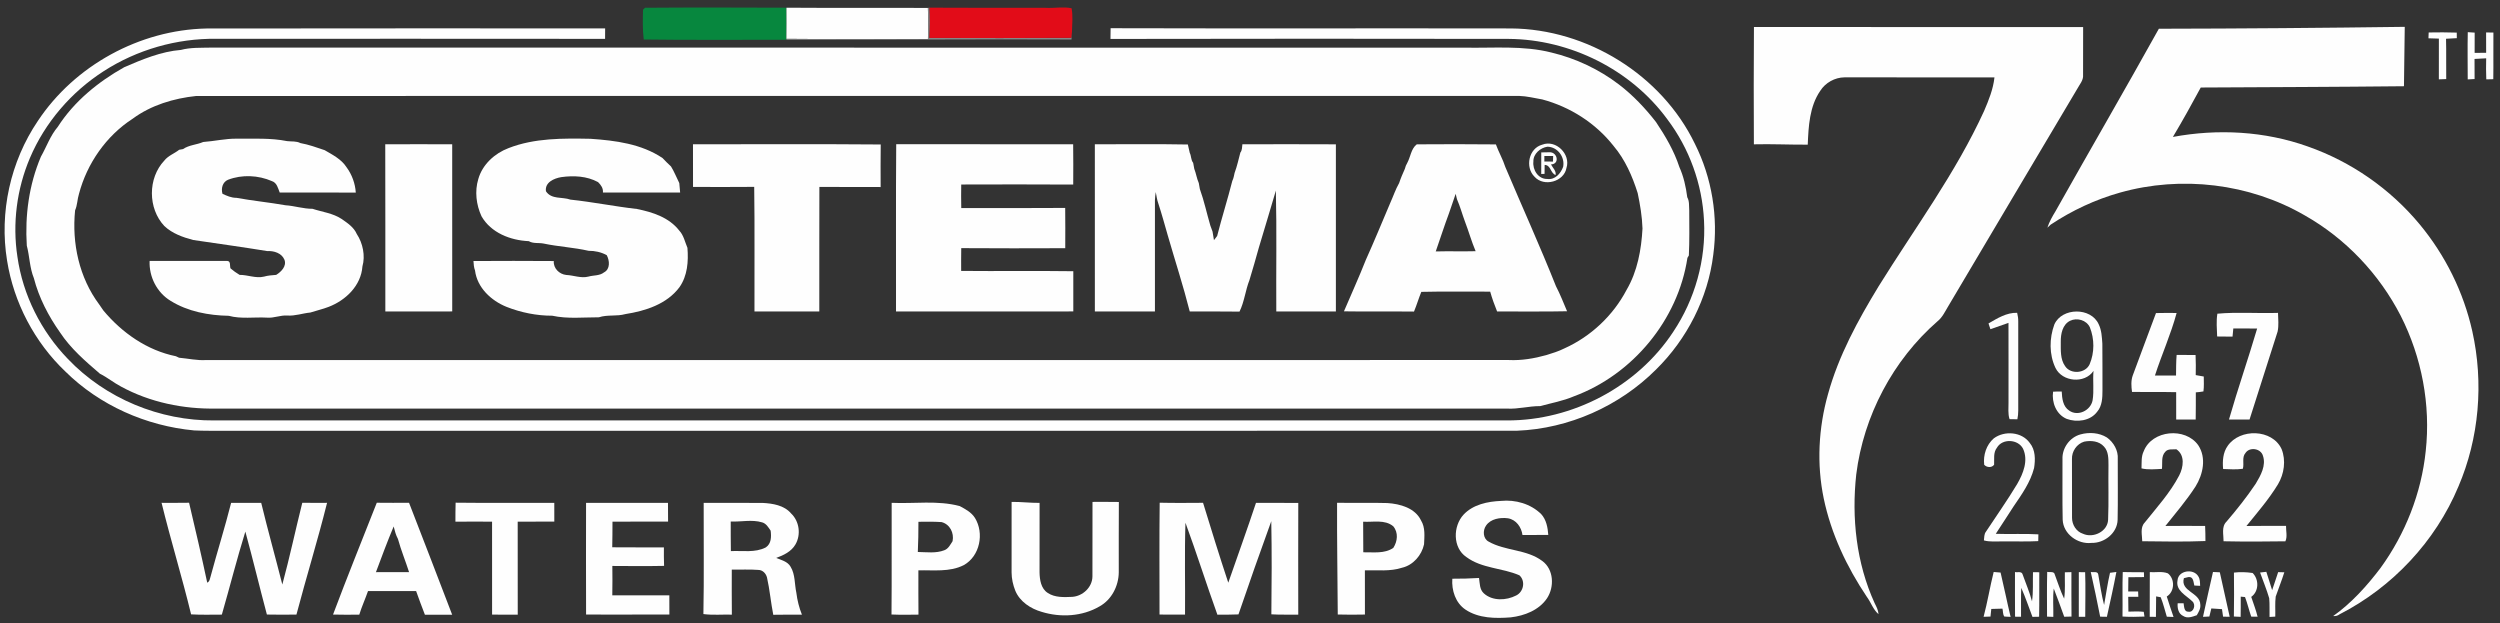 <?xml version="1.0" encoding="UTF-8" ?>
<!DOCTYPE svg PUBLIC "-//W3C//DTD SVG 1.1//EN" "http://www.w3.org/Graphics/SVG/1.1/DTD/svg11.dtd">
<svg width="1236pt" height="308pt" viewBox="0 0 1236 308" version="1.1" xmlns="http://www.w3.org/2000/svg">
<rect x="0" y="0" width="1236" height="308" fill="#333333" stroke="none"/>
<g id="#000000ff">
</g>
<g id="#07873eff">
<path fill="#07873e" opacity="1.00" d=" M 317.92 4.78 C 318.17 4.54 318.67 4.08 318.92 3.84 C 342.21 3.66 365.52 3.72 388.82 3.81 C 388.86 8.94 388.86 14.07 388.80 19.20 L 388.80 19.68 C 365.29 19.60 341.78 19.87 318.27 19.53 C 317.65 14.64 317.79 9.69 317.92 4.78 Z" />
</g>
<g id="#fefefeff">
<path fill="#fefefe" opacity="1.00" d=" M 388.82 3.81 C 412.13 3.99 435.44 3.80 458.75 3.91 C 458.94 9.04 458.91 14.17 458.78 19.30 C 435.46 19.25 412.13 19.44 388.80 19.20 C 388.86 14.07 388.86 8.94 388.82 3.81 Z" />
<path fill="#fefefe" opacity="1.00" d=" M 867.15 13.34 C 921.40 13.41 975.65 13.36 1029.90 13.37 C 1029.89 21.25 1029.92 29.13 1029.87 37.01 C 1030.12 39.69 1028.13 41.77 1026.96 43.98 C 1005.71 79.66 984.58 115.41 963.38 151.11 C 961.72 153.83 960.39 156.87 957.84 158.90 C 935.86 178.11 921.37 205.57 917.73 234.53 C 915.37 256.02 917.76 278.34 926.80 298.15 C 927.66 299.89 928.63 301.65 928.74 303.65 C 926.02 301.33 925.02 297.82 922.93 295.03 C 913.05 280.29 905.30 263.91 901.66 246.48 C 898.12 229.46 899.04 211.60 903.76 194.89 C 909.00 175.83 918.57 158.34 928.79 141.55 C 946.58 112.91 966.87 85.64 980.94 54.86 C 983.22 49.55 985.44 44.07 986.06 38.28 C 961.35 38.21 936.64 38.30 911.93 38.24 C 907.14 38.29 902.47 40.88 899.91 44.94 C 894.61 52.68 894.13 62.44 893.75 71.52 C 884.87 71.58 875.99 71.13 867.12 71.35 C 867.04 52.02 866.99 32.67 867.15 13.34 Z" />
<path fill="#fefefe" opacity="1.00" d=" M 1067.34 14.21 C 1107.87 14.14 1148.39 13.81 1188.91 13.27 C 1188.86 23.06 1188.56 32.84 1188.52 42.63 C 1155.03 42.99 1121.54 43.08 1088.05 43.27 C 1083.61 51.50 1079.07 59.68 1074.28 67.70 C 1096.42 63.59 1119.65 64.81 1140.94 72.41 C 1162.40 79.92 1181.71 93.36 1196.23 110.84 C 1208.91 126.11 1217.99 144.39 1222.31 163.78 C 1228.00 189.28 1225.73 216.55 1215.42 240.59 C 1204.09 267.69 1182.78 290.35 1156.69 303.71 C 1155.76 304.41 1154.70 304.70 1153.52 304.58 C 1162.62 298.12 1170.19 289.69 1176.92 280.83 C 1189.20 263.92 1197.12 243.81 1199.28 223.00 C 1201.79 200.15 1197.32 176.65 1186.93 156.16 C 1176.32 135.49 1159.69 117.92 1139.44 106.47 C 1112.16 90.67 1078.47 86.68 1048.17 95.21 C 1035.98 98.63 1024.38 104.06 1013.85 111.06 C 1013.44 111.44 1012.63 112.19 1012.22 112.57 C 1013.16 109.69 1014.65 107.05 1016.22 104.48 C 1033.17 74.34 1050.53 44.43 1067.34 14.21 Z" />
<path fill="#fefefe" opacity="1.00" d=" M 18.67 59.86 C 36.90 32.35 69.05 14.79 102.02 14.09 C 167.74 13.95 233.46 14.07 299.18 14.03 C 299.14 15.75 299.14 17.48 299.15 19.21 C 235.10 19.13 171.05 19.18 106.99 19.18 C 87.37 18.93 67.74 24.56 51.25 35.20 C 35.22 45.50 22.24 60.56 14.79 78.13 C 8.30 93.42 6.09 110.51 8.61 126.92 C 11.29 145.86 20.31 163.75 33.58 177.48 C 52.18 197.00 79.05 208.13 105.98 207.86 C 319.00 207.86 532.01 207.88 745.02 207.86 C 777.40 207.97 809.44 191.18 827.25 164.04 C 837.99 147.99 843.48 128.42 842.47 109.13 C 841.62 91.06 835.19 73.32 824.27 58.90 C 806.29 34.37 776.24 19.46 745.90 19.23 C 680.28 19.14 614.65 19.10 549.02 19.25 C 549.04 17.49 549.06 15.72 549.09 13.95 C 615.06 14.14 681.03 13.94 746.99 14.06 C 784.70 14.32 821.50 37.04 837.95 71.09 C 846.39 87.90 849.56 107.32 847.04 125.95 C 844.42 147.36 834.07 167.63 818.72 182.72 C 800.63 200.81 775.63 211.94 750.05 212.95 C 537.04 213.07 324.02 212.96 111.01 213.00 C 105.99 212.94 100.97 213.06 95.96 212.80 C 72.32 210.60 49.28 200.43 32.34 183.70 C 17.10 169.21 6.81 149.62 3.50 128.86 C -0.42 105.02 5.15 79.87 18.67 59.86 Z" />
<path fill="#fefefe" opacity="1.00" d=" M 1200.74 16.05 C 1205.36 15.98 1209.99 15.94 1214.62 16.12 C 1214.63 16.81 1214.64 18.18 1214.65 18.87 C 1212.86 18.96 1211.08 19.04 1209.32 19.16 C 1209.49 25.81 1209.32 32.45 1209.41 39.09 C 1208.50 39.13 1206.68 39.20 1205.77 39.23 C 1205.80 32.52 1205.73 25.80 1205.78 19.09 C 1204.05 19.02 1202.32 18.97 1200.63 18.93 C 1200.66 18.21 1200.72 16.77 1200.74 16.05 Z" />
<path fill="#fefefe" opacity="1.00" d=" M 1220.07 15.90 C 1221.19 15.98 1222.33 16.05 1223.48 16.13 C 1223.43 19.47 1223.45 22.80 1223.46 26.14 C 1225.33 26.12 1227.24 26.11 1229.15 26.10 C 1229.14 22.74 1229.13 19.39 1229.13 16.04 C 1230.31 16.05 1231.52 16.07 1232.74 16.10 C 1232.65 23.78 1232.81 31.47 1232.68 39.16 C 1231.51 39.18 1230.36 39.20 1229.22 39.24 C 1229.08 35.77 1229.08 32.30 1229.17 28.83 C 1227.23 28.91 1225.31 29.01 1223.41 29.14 C 1223.45 32.45 1223.44 35.76 1223.44 39.07 C 1222.59 39.12 1220.89 39.21 1220.04 39.26 C 1220.04 31.47 1219.90 23.69 1220.07 15.90 Z" />
<path fill="#fefefe" opacity="1.00" d=" M 89.45 24.68 C 94.16 23.42 99.19 23.66 104.05 23.54 C 310.70 23.58 517.34 23.55 723.99 23.56 C 738.35 23.85 752.98 22.39 767.04 25.98 C 779.10 28.86 790.56 34.26 800.42 41.79 C 807.34 47.07 813.40 53.48 818.74 60.35 C 823.38 67.30 827.67 74.59 830.27 82.56 C 832.40 87.28 833.53 92.41 834.18 97.53 C 835.32 99.50 834.98 101.86 835.16 104.04 C 835.18 111.46 835.33 118.88 834.97 126.29 C 834.79 126.59 834.43 127.20 834.26 127.50 C 829.64 158.15 807.18 185.23 778.14 195.94 C 772.78 198.24 767.01 199.26 761.46 200.78 C 755.92 200.73 750.57 202.34 745.03 202.01 C 532.34 201.99 319.65 202.01 106.96 202.00 C 90.73 202.30 74.26 198.96 59.89 191.15 C 56.25 189.24 53.06 186.59 49.38 184.75 C 42.20 178.57 34.96 172.35 29.69 164.37 C 23.94 156.24 19.23 147.18 16.74 137.51 C 14.64 132.39 14.65 126.68 13.25 121.45 C 12.30 106.48 14.33 91.34 20.22 77.47 C 23.02 72.55 24.85 67.06 28.58 62.69 C 36.64 50.13 48.55 40.43 61.46 33.21 C 70.41 29.34 79.66 25.47 89.45 24.68 M 65.59 58.70 C 52.51 67.15 43.01 80.84 39.05 95.84 C 38.20 98.51 38.28 101.41 37.13 103.98 C 35.47 120.23 39.16 137.27 49.02 150.48 C 49.72 151.47 50.42 152.47 51.09 153.48 C 60.28 164.52 72.72 173.24 86.95 176.12 C 87.35 176.31 88.13 176.68 88.53 176.86 C 93.01 177.25 97.44 178.30 101.96 178.01 C 316.63 177.99 531.30 178.00 745.97 178.00 C 752.25 178.30 758.50 177.23 764.53 175.55 C 767.54 174.62 770.57 173.69 773.41 172.26 C 786.49 166.39 797.53 156.01 804.19 143.30 C 809.55 134.15 811.48 123.46 812.05 113.00 C 811.86 107.09 810.89 101.25 809.67 95.47 C 807.04 87.13 803.46 78.90 797.76 72.17 C 788.91 60.89 776.29 52.84 762.50 49.16 C 758.69 48.52 754.90 47.52 751.03 47.42 C 533.03 47.46 315.03 47.40 97.03 47.45 C 85.90 48.62 74.67 51.99 65.59 58.70 Z" />
<path fill="#fefefe" opacity="1.00" d=" M 100.46 70.20 C 106.03 69.81 111.49 68.48 117.09 68.56 C 125.37 68.65 133.76 68.12 141.93 69.77 C 144.12 70.05 146.47 69.67 148.49 70.73 C 152.61 71.47 156.55 72.90 160.50 74.24 C 164.42 76.52 168.76 78.70 171.29 82.63 C 173.99 86.27 175.62 90.71 175.90 95.23 C 163.36 95.13 150.83 95.20 138.29 95.19 C 137.46 93.10 136.91 90.37 134.48 89.56 C 127.70 86.60 119.65 86.21 112.72 88.88 C 110.00 90.03 109.23 93.16 109.99 95.81 C 112.18 96.84 114.44 97.83 116.91 97.81 C 124.95 99.28 133.07 100.06 141.14 101.48 C 145.64 101.77 149.98 103.26 154.51 103.23 C 159.26 104.80 164.53 105.38 168.83 108.21 C 171.75 110.24 174.90 112.28 176.38 115.67 C 179.38 120.21 180.69 126.45 179.18 131.73 C 178.51 141.21 170.97 148.45 162.50 151.71 C 159.54 152.86 156.43 153.54 153.42 154.52 C 149.59 154.88 145.92 156.28 142.03 156.00 C 138.62 155.76 135.41 157.34 132.00 157.04 C 125.69 156.68 119.25 157.80 113.08 156.13 C 103.17 155.95 92.86 154.04 84.34 148.73 C 77.59 144.64 73.64 136.86 73.97 129.02 C 86.77 128.98 99.57 128.99 112.37 129.01 C 114.22 129.10 113.49 131.46 113.96 132.68 C 115.36 133.88 116.86 134.95 118.45 135.90 C 122.50 135.87 126.47 137.73 130.51 136.76 C 132.47 136.19 134.52 136.07 136.55 135.90 C 139.02 134.39 141.82 131.59 140.64 128.43 C 139.24 125.07 135.40 123.96 132.05 124.12 C 119.92 122.15 107.70 120.45 95.53 118.66 C 90.40 117.30 85.18 115.46 81.25 111.75 C 73.07 103.05 73.03 88.08 81.24 79.39 C 83.16 76.94 86.20 75.94 88.58 74.05 C 89.05 73.97 90.01 73.80 90.48 73.71 C 93.48 71.64 97.24 71.60 100.46 70.20 Z" />
<path fill="#fefefe" opacity="1.00" d=" M 251.44 73.22 C 264.31 68.19 278.38 68.37 291.98 68.62 C 304.28 69.47 317.07 71.10 327.56 78.14 C 328.91 79.57 330.30 80.98 331.76 82.31 C 333.37 84.92 334.47 87.78 335.84 90.51 C 336.01 92.07 336.14 93.63 336.26 95.20 C 323.54 95.16 310.81 95.20 298.09 95.18 C 298.29 93.07 297.11 91.42 295.67 90.03 C 290.13 87.02 283.61 86.72 277.49 87.57 C 273.94 88.16 269.27 90.17 269.92 94.56 C 272.65 98.73 277.96 97.23 282.01 98.69 C 293.00 99.85 303.90 102.07 314.89 103.32 C 322.63 104.88 330.77 107.48 335.81 113.98 C 338.05 116.37 338.62 119.63 339.87 122.52 C 340.41 129.22 339.91 136.36 335.91 142.02 C 329.66 150.38 319.10 153.74 309.20 155.28 C 304.91 156.51 300.34 155.47 296.09 156.87 C 288.42 156.86 280.57 157.74 273.03 156.09 C 265.33 156.09 257.62 154.55 250.45 151.72 C 242.83 148.66 235.90 142.21 234.85 133.72 C 234.27 132.23 234.19 130.63 234.08 129.05 C 247.32 128.97 260.56 128.96 273.80 129.06 C 273.50 132.65 276.52 135.58 279.95 135.94 C 283.60 136.10 287.21 137.68 290.86 136.76 C 293.46 136.01 296.40 136.43 298.64 134.66 C 301.77 133.03 301.41 128.83 299.97 126.15 C 297.20 124.64 294.14 123.98 291.00 124.00 C 283.73 122.33 276.21 121.98 268.90 120.44 C 266.43 119.90 263.68 120.57 261.42 119.23 C 252.35 118.83 242.75 115.12 238.05 106.91 C 235.43 101.20 234.63 94.55 236.48 88.49 C 238.52 81.31 244.58 75.81 251.44 73.22 Z" />
<path fill="#fefefe" opacity="1.00" d=" M 190.47 71.34 C 201.50 71.28 212.54 71.29 223.57 71.34 C 223.55 98.88 223.53 126.43 223.58 153.97 C 212.56 154.04 201.53 153.98 190.51 154.00 C 190.48 126.45 190.57 98.89 190.47 71.34 Z" />
<path fill="#fefefe" opacity="1.00" d=" M 342.61 71.33 C 373.54 71.36 404.49 71.16 435.43 71.43 C 435.33 78.45 435.37 85.46 435.39 92.47 C 425.30 92.41 415.20 92.48 405.10 92.42 C 405.02 112.95 405.09 133.47 405.06 154.00 C 394.38 154.00 383.69 154.00 373.01 154.00 C 372.92 133.46 373.18 112.92 372.88 92.39 C 362.79 92.49 352.71 92.44 342.63 92.42 C 342.62 85.39 342.66 78.36 342.61 71.33 Z" />
<path fill="#fefefe" opacity="1.00" d=" M 443.09 71.30 C 472.25 71.33 501.41 71.28 530.57 71.32 C 530.67 77.96 530.63 84.61 530.60 91.25 C 512.14 91.12 493.68 91.18 475.23 91.22 C 475.18 95.09 475.15 98.98 475.25 102.86 C 492.38 102.85 509.51 102.95 526.63 102.80 C 526.73 109.43 526.67 116.07 526.66 122.71 C 509.52 122.76 492.38 122.82 475.24 122.68 C 475.17 126.43 475.18 130.19 475.20 133.94 C 493.68 134.12 512.16 133.83 530.64 134.09 C 530.62 140.72 530.61 147.34 530.64 153.97 C 501.43 154.04 472.21 153.99 442.99 153.99 C 443.06 126.43 442.86 98.86 443.09 71.30 Z" />
<path fill="#fefefe" opacity="1.00" d=" M 541.29 71.33 C 556.62 71.36 571.95 71.14 587.27 71.44 C 587.55 72.82 587.85 74.19 588.21 75.55 C 589.02 77.12 588.74 79.09 589.90 80.50 C 590.08 81.49 590.26 82.49 590.45 83.49 C 591.37 85.76 591.66 88.24 592.68 90.49 C 592.84 91.47 593.01 92.45 593.20 93.44 C 595.32 99.31 596.63 105.50 598.39 111.51 C 598.75 112.50 599.11 113.49 599.48 114.48 C 599.70 115.89 599.93 117.31 600.18 118.73 C 600.58 118.21 601.37 117.18 601.76 116.66 C 604.08 107.54 606.94 98.57 609.25 89.44 C 609.88 88.21 610.09 86.84 610.38 85.50 C 611.60 82.24 612.33 78.81 613.23 75.44 C 614.17 74.27 614.04 72.73 614.24 71.33 C 629.64 71.30 645.05 71.27 660.46 71.35 C 660.43 98.90 660.42 126.44 660.46 153.99 C 650.64 154.01 640.82 153.99 631.00 154.00 C 630.87 134.08 631.26 114.13 630.79 94.22 C 627.94 103.63 625.26 113.11 622.35 122.51 C 620.84 127.84 619.37 133.19 617.73 138.48 C 615.72 143.55 615.23 149.18 612.81 154.06 C 604.61 153.94 596.41 154.02 588.21 154.00 C 585.03 141.39 580.98 129.01 577.38 116.51 C 575.84 111.17 574.38 105.80 572.65 100.52 C 571.98 98.72 571.79 96.81 571.41 94.95 C 571.19 96.28 571.05 97.61 571.00 98.95 C 571.02 117.30 570.99 135.65 571.00 154.00 C 561.10 153.99 551.20 154.02 541.30 153.98 C 541.33 126.43 541.34 98.88 541.29 71.33 Z" />
<path fill="#fefefe" opacity="1.00" d=" M 700.45 71.36 C 713.48 71.28 726.53 71.24 739.57 71.39 C 740.94 75.20 743.01 78.72 744.24 82.59 C 752.55 102.22 761.37 121.65 769.25 141.45 C 771.34 145.47 772.99 149.71 774.76 153.88 C 763.24 154.15 751.70 153.92 740.17 154.00 C 738.88 150.79 737.68 147.53 736.75 144.19 C 725.40 144.24 714.04 144.02 702.70 144.30 C 701.37 147.50 700.43 150.85 699.08 154.04 C 687.53 153.91 675.99 154.11 664.45 153.92 C 668.06 145.45 671.89 137.07 675.27 128.49 C 679.45 119.23 683.31 109.80 687.29 100.45 C 688.80 97.14 689.93 93.65 691.74 90.48 C 692.52 88.10 693.53 85.79 694.55 83.50 C 694.80 82.44 695.21 81.44 695.77 80.51 C 697.38 77.54 697.66 73.47 700.45 71.36 M 719.68 95.82 C 719.23 97.04 718.81 98.28 718.42 99.52 C 717.72 101.51 717.09 103.53 716.36 105.51 C 714.04 111.73 712.02 118.05 709.83 124.31 C 716.40 124.12 722.98 124.37 729.55 124.19 C 727.50 119.35 726.09 114.27 724.21 109.36 C 722.87 105.76 721.88 102.03 720.33 98.50 C 720.10 97.61 719.89 96.71 719.68 95.82 Z" />
<path fill="#fefefe" opacity="1.00" d=" M 762.50 71.52 C 769.26 68.88 776.65 76.26 774.47 83.00 C 773.30 89.87 763.27 92.56 758.68 87.39 C 753.86 82.70 755.81 73.27 762.50 71.52 M 758.10 79.91 C 757.66 84.00 760.52 88.59 764.98 88.48 C 768.85 89.01 771.63 85.75 772.83 82.45 C 773.74 77.61 770.08 72.63 765.06 72.53 C 761.50 73.05 757.97 76.10 758.10 79.91 Z" />
<path fill="#fefefe" opacity="1.00" d=" M 762.00 75.35 C 763.48 75.33 764.97 75.30 766.47 75.27 C 770.14 75.58 771.07 81.16 766.81 81.28 C 767.63 82.98 769.51 84.47 769.07 86.53 C 766.46 85.53 766.74 81.58 763.67 81.53 C 763.64 83.00 763.63 84.48 763.63 85.96 C 763.22 85.97 762.40 86.01 761.99 86.02 C 761.98 82.47 761.98 78.91 762.00 75.35 M 763.53 77.13 C 763.53 77.81 763.53 79.17 763.53 79.85 C 764.94 79.89 766.36 79.90 767.79 79.89 C 767.81 79.20 767.85 77.83 767.88 77.14 C 766.41 77.10 764.96 77.10 763.53 77.13 Z" />
<path fill="#fefefe" opacity="1.00" d=" M 1015.68 160.39 C 1019.44 151.97 1033.79 151.83 1037.59 160.31 C 1039.05 163.28 1039.17 166.67 1039.40 169.91 C 1039.53 177.60 1039.39 185.30 1039.46 192.99 C 1039.46 196.64 1039.33 200.67 1036.83 203.58 C 1033.43 208.14 1026.79 208.94 1021.76 207.09 C 1016.60 204.91 1014.29 198.97 1015.04 193.66 C 1016.45 193.57 1017.87 193.54 1019.32 193.57 C 1019.48 196.97 1019.88 200.98 1023.03 203.01 C 1027.34 206.06 1033.66 202.90 1034.58 197.91 C 1035.36 193.13 1034.59 188.21 1035.03 183.38 C 1030.66 189.84 1019.59 188.83 1016.23 181.90 C 1013.05 175.24 1013.16 167.24 1015.68 160.39 M 1023.42 158.61 C 1019.67 160.49 1018.79 165.17 1018.85 168.98 C 1018.88 173.05 1018.51 177.54 1021.00 181.04 C 1023.74 185.24 1031.10 184.65 1033.13 180.05 C 1035.56 174.31 1035.53 167.60 1033.23 161.83 C 1031.56 158.24 1026.88 156.91 1023.42 158.61 Z" />
<path fill="#fefefe" opacity="1.00" d=" M 983.11 159.91 C 987.47 157.39 992.05 154.49 997.28 154.65 C 997.64 156.08 997.84 157.55 997.82 159.03 C 997.80 173.67 997.79 188.32 997.82 202.96 C 997.84 204.41 997.66 205.86 997.39 207.29 C 996.43 207.27 994.50 207.24 993.53 207.23 C 992.64 204.56 993.05 201.73 993.01 198.98 C 993.00 185.86 993.05 172.75 992.99 159.63 C 990.00 160.66 987.04 161.75 984.06 162.76 C 983.73 161.81 983.42 160.86 983.11 159.91 Z" />
<path fill="#fefefe" opacity="1.00" d=" M 1054.45 185.57 C 1058.32 175.33 1062.02 165.01 1065.92 154.78 C 1069.31 154.70 1072.71 154.70 1076.12 154.74 C 1073.29 165.26 1068.75 175.30 1065.40 185.68 C 1068.87 185.70 1072.35 185.69 1075.83 185.67 C 1075.89 182.27 1075.84 178.87 1076.13 175.48 C 1079.24 175.48 1082.36 175.48 1085.49 175.51 C 1085.65 178.82 1085.64 182.13 1085.57 185.45 C 1086.88 185.67 1088.20 185.90 1089.54 186.15 C 1089.55 188.61 1089.71 191.08 1089.38 193.52 C 1088.12 193.75 1086.86 193.90 1085.61 193.98 C 1085.59 198.45 1085.65 202.93 1085.55 207.40 C 1082.33 207.43 1079.12 207.45 1075.91 207.40 C 1075.87 202.90 1075.90 198.39 1075.90 193.89 C 1068.62 193.72 1061.35 193.87 1054.07 193.78 C 1053.71 191.06 1053.48 188.20 1054.45 185.57 Z" />
<path fill="#fefefe" opacity="1.00" d=" M 1096.27 155.09 C 1106.12 154.19 1116.28 155.02 1126.25 154.69 C 1126.32 157.76 1126.70 160.90 1126.05 163.93 C 1121.35 178.41 1116.86 192.95 1112.17 207.43 C 1108.78 207.41 1105.39 207.42 1102.01 207.40 C 1106.33 192.31 1111.50 177.47 1115.94 162.42 C 1112.01 162.43 1108.08 162.43 1104.15 162.39 C 1104.01 163.73 1103.88 165.08 1103.77 166.43 C 1101.22 166.44 1098.68 166.43 1096.16 166.36 C 1096.04 162.61 1095.66 158.82 1096.27 155.09 Z" />
<path fill="#fefefe" opacity="1.00" d=" M 985.74 216.72 C 991.02 212.80 999.57 213.45 1003.52 218.99 C 1006.36 222.44 1006.31 227.20 1005.65 231.39 C 1003.83 238.44 999.56 244.46 995.51 250.38 C 992.64 254.94 989.60 259.38 986.71 263.92 C 993.73 264.19 1000.76 263.76 1007.78 264.18 C 1007.75 265.29 1007.72 266.41 1007.71 267.53 C 1001.80 267.86 995.89 267.58 989.99 267.67 C 986.93 267.62 983.82 268.01 980.84 267.18 C 981.05 265.72 980.89 264.10 981.85 262.87 C 987.01 255.02 992.46 247.35 997.29 239.29 C 1000.28 234.14 1002.89 227.68 1000.20 221.86 C 997.77 217.10 989.98 216.65 987.28 221.35 C 985.40 223.76 986.03 226.91 985.89 229.74 C 984.73 231.40 982.25 231.16 980.99 229.79 C 980.41 225.05 982.06 219.87 985.74 216.72 Z" />
<path fill="#fefefe" opacity="1.00" d=" M 1028.55 214.78 C 1032.85 213.57 1037.79 213.89 1041.65 216.29 C 1045.01 218.71 1047.32 222.75 1047.02 226.97 C 1046.99 236.99 1047.15 247.02 1046.95 257.04 C 1046.76 263.59 1040.36 268.60 1034.03 268.41 C 1027.25 269.21 1020.08 264.01 1019.79 256.98 C 1019.57 246.99 1019.74 236.99 1019.69 227.00 C 1019.45 221.53 1023.26 216.23 1028.55 214.78 M 1030.41 218.35 C 1026.72 219.47 1024.22 223.18 1024.38 227.01 C 1024.42 236.68 1024.36 246.36 1024.41 256.03 C 1024.41 259.43 1026.50 262.85 1029.84 263.90 C 1034.88 266.21 1041.96 262.82 1042.25 257.00 C 1042.61 247.98 1042.29 238.95 1042.43 229.93 C 1042.41 226.82 1042.50 223.21 1040.21 220.79 C 1037.80 218.04 1033.80 217.67 1030.41 218.35 Z" />
<path fill="#fefefe" opacity="1.00" d=" M 1059.86 223.08 C 1063.92 212.59 1080.44 211.09 1086.80 220.11 C 1090.96 226.35 1089.19 234.53 1085.47 240.53 C 1081.01 247.41 1075.68 253.65 1070.58 260.04 C 1077.12 259.96 1083.66 260.00 1090.21 260.03 C 1090.34 262.51 1090.36 265.00 1090.37 267.49 C 1079.96 267.90 1069.53 267.73 1059.12 267.59 C 1059.09 264.56 1057.98 260.87 1060.31 258.40 C 1066.32 250.88 1072.90 243.67 1077.38 235.09 C 1079.50 231.02 1080.38 225.06 1076.01 222.12 C 1074.14 222.29 1071.82 221.74 1070.48 223.40 C 1068.36 225.65 1069.21 229.03 1068.86 231.82 C 1065.49 231.97 1062.06 232.35 1058.76 231.57 C 1058.89 228.73 1058.54 225.72 1059.86 223.08 Z" />
<path fill="#fefefe" opacity="1.00" d=" M 1101.37 220.43 C 1107.43 211.70 1123.38 212.02 1128.02 222.02 C 1130.26 227.65 1129.30 234.30 1126.22 239.45 C 1121.74 246.83 1116.05 253.36 1110.64 260.05 C 1117.16 259.94 1123.69 260.02 1130.22 259.99 C 1130.15 262.48 1130.97 265.39 1129.89 267.62 C 1119.70 267.78 1109.51 267.82 1099.33 267.60 C 1099.37 264.36 1098.17 260.41 1100.81 257.86 C 1105.93 251.88 1110.83 245.71 1115.21 239.18 C 1117.67 235.07 1120.50 230.11 1118.76 225.21 C 1117.65 221.68 1112.23 220.86 1110.19 223.92 C 1108.26 226.10 1109.61 229.22 1108.86 231.77 C 1105.62 232.24 1102.35 231.98 1099.11 231.88 C 1098.76 227.96 1099.00 223.74 1101.37 220.43 Z" />
<path fill="#fefefe" opacity="1.00" d=" M 500.14 248.14 C 504.76 248.08 509.35 248.67 513.97 248.63 C 513.94 260.09 513.97 271.54 513.95 282.99 C 514.02 286.64 514.66 291.03 518.02 293.15 C 521.56 295.50 526.01 295.26 530.07 295.09 C 535.27 294.76 540.03 290.38 540.10 285.03 C 540.16 272.74 540.08 260.44 540.13 248.14 C 544.47 248.09 548.81 248.15 553.16 248.18 C 553.06 259.77 553.15 271.37 553.12 282.97 C 553.05 289.68 549.61 296.47 543.65 299.78 C 535.13 304.80 524.39 305.40 515.03 302.51 C 509.58 300.96 504.23 297.48 501.98 292.08 C 500.83 289.20 500.14 286.12 500.13 283.02 C 500.18 271.39 500.17 259.76 500.14 248.14 Z" />
<path fill="#fefefe" opacity="1.00" d=" M 723.59 254.43 C 728.30 249.41 735.46 247.94 742.07 247.65 C 749.22 246.93 756.80 249.08 761.98 254.19 C 764.53 257.00 765.20 260.81 765.47 264.47 C 761.21 264.47 756.96 264.45 752.71 264.51 C 752.18 260.61 749.61 256.93 745.54 256.24 C 741.74 255.75 736.99 256.45 734.69 259.87 C 733.00 262.27 733.16 266.30 735.98 267.77 C 744.24 272.48 754.72 271.50 762.48 277.33 C 768.23 281.49 768.56 290.21 764.83 295.82 C 760.88 301.67 753.69 304.45 746.90 305.22 C 739.35 305.82 731.04 305.74 724.52 301.38 C 719.59 298.06 717.61 291.85 718.03 286.12 C 722.43 286.14 726.83 286.02 731.23 285.75 C 731.63 288.38 731.46 291.44 733.63 293.37 C 737.87 297.23 744.71 296.92 749.56 294.42 C 753.27 292.64 754.33 287.30 751.22 284.45 C 742.74 280.72 732.64 281.11 724.96 275.39 C 718.15 270.81 718.32 260.11 723.59 254.43 Z" />
<path fill="#fefefe" opacity="1.00" d=" M 79.88 248.60 C 84.41 248.60 88.95 248.64 93.48 248.56 C 96.59 261.70 99.64 274.86 102.45 288.07 C 103.71 287.51 103.78 286.02 104.15 284.89 C 107.41 272.77 111.19 260.78 114.27 248.61 C 119.23 248.63 124.18 248.61 129.14 248.61 C 132.40 262.12 136.18 275.51 139.58 288.99 C 143.21 275.61 146.08 262.03 149.45 248.58 C 153.53 248.65 157.62 248.59 161.70 248.60 C 157.09 267.12 151.42 285.38 146.56 303.85 C 141.69 303.92 136.82 303.93 131.95 303.83 C 128.31 290.19 125.03 276.45 121.30 262.83 C 117.09 276.41 113.62 290.21 109.68 303.87 C 104.61 303.86 99.54 304.05 94.48 303.74 C 90.00 285.26 84.40 267.07 79.88 248.60 Z" />
<path fill="#fefefe" opacity="1.00" d=" M 186.28 248.56 C 191.59 248.63 196.91 248.60 202.23 248.58 C 209.38 267.02 216.50 285.47 223.56 303.94 C 219.07 303.94 214.57 303.91 210.08 303.94 C 208.61 300.03 207.07 296.15 205.72 292.21 C 197.80 292.24 189.87 292.21 181.95 292.22 C 180.59 296.14 178.85 299.91 177.63 303.88 C 173.30 303.90 168.98 303.99 164.65 303.84 C 171.60 285.32 179.03 266.97 186.28 248.56 M 185.86 282.88 C 191.32 282.86 196.78 282.87 202.24 282.85 C 200.48 277.36 198.27 272.02 196.74 266.45 C 195.70 264.53 195.16 262.39 194.63 260.28 C 191.50 267.73 188.69 275.31 185.86 282.88 Z" />
<path fill="#fefefe" opacity="1.00" d=" M 225.16 257.92 C 225.17 254.79 225.15 251.66 225.26 248.53 C 241.51 248.73 257.78 248.56 274.04 248.62 C 274.06 251.70 274.06 254.79 274.05 257.88 C 268.02 257.91 261.98 257.86 255.95 257.91 C 255.96 273.23 255.94 288.56 255.97 303.89 C 251.74 303.93 247.51 303.91 243.29 303.85 C 243.26 288.54 243.28 273.22 243.28 257.91 C 237.24 257.88 231.20 257.86 225.16 257.92 Z" />
<path fill="#fefefe" opacity="1.00" d=" M 289.75 248.62 C 303.25 248.63 316.75 248.64 330.25 248.62 C 330.27 251.71 330.27 254.80 330.30 257.89 C 321.14 257.90 311.97 257.85 302.81 257.92 C 302.77 262.14 302.82 266.36 302.69 270.58 C 311.20 270.67 319.72 270.59 328.23 270.63 C 328.22 273.67 328.19 276.72 328.32 279.77 C 319.79 279.95 311.26 279.85 302.74 279.81 C 302.80 284.65 302.81 289.48 302.72 294.32 C 312.12 294.30 321.52 294.28 330.92 294.32 C 330.96 297.48 330.98 300.64 330.94 303.81 C 317.21 303.89 303.48 303.82 289.76 303.84 C 289.70 285.44 289.71 267.03 289.75 248.62 Z" />
<path fill="#fefefe" opacity="1.00" d=" M 347.90 248.61 C 357.59 248.61 367.28 248.60 376.97 248.64 C 381.99 248.90 387.67 249.77 391.10 253.83 C 395.21 257.69 396.09 264.32 393.27 269.17 C 391.27 272.68 387.41 274.51 383.76 275.84 C 386.31 276.91 389.36 277.57 390.85 280.16 C 393.23 284.04 392.78 288.79 393.72 293.09 C 394.18 296.80 395.08 300.43 396.48 303.90 C 391.75 303.91 387.03 303.85 382.30 303.95 C 381.09 297.83 380.58 291.59 379.20 285.50 C 378.70 283.55 377.09 281.81 374.98 281.77 C 370.59 281.42 366.19 281.70 361.79 281.62 C 361.79 289.04 361.74 296.46 361.83 303.88 C 357.14 303.74 352.43 304.22 347.76 303.59 C 348.12 285.27 347.84 266.94 347.90 248.61 M 361.27 257.83 C 361.33 262.71 361.21 267.59 361.34 272.47 C 367.09 272.16 373.28 273.40 378.61 270.64 C 381.38 268.79 381.39 265.33 381.01 262.37 C 379.89 260.74 378.82 258.80 376.77 258.25 C 371.73 256.74 366.43 258.08 361.27 257.83 Z" />
<path fill="#fefefe" opacity="1.00" d=" M 440.84 248.60 C 452.04 249.12 463.53 247.26 474.50 250.21 C 477.28 251.70 480.23 253.26 481.98 256.01 C 486.71 263.58 484.49 274.99 476.46 279.41 C 469.52 282.94 461.54 281.78 454.05 281.98 C 454.06 289.28 454.01 296.57 454.09 303.87 C 449.64 303.94 445.20 304.00 440.76 303.81 C 440.93 285.41 440.77 267.01 440.84 248.60 M 454.07 257.97 C 454.06 262.95 454.02 267.93 453.77 272.90 C 458.12 272.96 462.72 273.67 466.89 272.03 C 468.91 271.29 469.85 269.23 470.96 267.55 C 471.77 263.49 469.66 259.20 465.51 258.12 C 461.70 257.87 457.88 257.91 454.07 257.97 Z" />
<path fill="#fefefe" opacity="1.00" d=" M 573.27 303.83 C 573.27 285.40 573.12 266.97 573.35 248.54 C 580.49 248.71 587.64 248.64 594.79 248.59 C 598.83 261.80 602.92 274.99 607.26 288.09 C 611.83 274.94 616.57 261.84 620.96 248.62 C 627.93 248.66 634.90 248.59 641.87 248.65 C 641.81 267.06 641.84 285.47 641.86 303.88 C 637.42 303.82 632.98 303.99 628.56 303.72 C 628.74 288.38 628.81 273.02 628.52 257.68 C 622.98 272.99 617.54 288.35 612.30 303.76 C 608.82 303.94 605.35 303.87 601.88 303.91 C 596.44 288.81 591.62 273.49 586.09 258.44 C 585.60 273.57 586.02 288.73 585.88 303.87 C 581.67 303.86 577.47 303.90 573.27 303.83 Z" />
<path fill="#fefefe" opacity="1.00" d=" M 661.05 248.57 C 669.34 248.74 677.64 248.46 685.93 248.71 C 692.21 249.11 699.63 251.15 702.56 257.31 C 704.74 260.85 704.22 265.15 704.05 269.11 C 702.91 274.50 698.66 279.42 693.19 280.68 C 687.25 282.63 680.92 281.80 674.80 281.96 C 674.79 289.25 674.77 296.54 674.82 303.83 C 670.34 303.93 665.86 303.94 661.39 303.81 C 661.28 285.40 660.97 266.99 661.05 248.57 M 673.94 257.93 C 674.00 262.97 674.01 268.01 674.01 273.05 C 679.01 272.95 684.43 273.87 688.84 270.89 C 690.95 267.63 691.44 263.31 688.81 260.18 C 684.65 256.73 678.88 258.25 673.94 257.93 Z" />
<path fill="#fefefe" opacity="1.00" d=" M 985.68 282.79 C 986.53 282.86 988.24 283.00 989.09 283.07 C 990.83 290.35 992.29 297.70 994.04 304.98 C 993.27 304.94 991.72 304.86 990.95 304.82 C 990.12 303.74 990.34 302.16 990.02 300.91 C 988.16 300.94 986.32 300.99 984.49 301.06 C 984.35 302.32 984.21 303.57 984.10 304.83 C 983.25 304.86 981.54 304.91 980.69 304.94 C 982.64 297.62 983.83 290.13 985.68 282.79 Z" />
<path fill="#fefefe" opacity="1.00" d=" M 996.21 282.82 C 997.41 283.10 999.54 282.30 999.98 283.99 C 1001.53 288.42 1003.44 292.74 1004.62 297.30 C 1005.33 292.52 1004.94 287.69 1005.11 282.88 C 1005.89 282.89 1007.44 282.91 1008.22 282.92 C 1008.17 290.25 1008.29 297.59 1008.14 304.92 C 1007.32 304.94 1005.67 304.97 1004.84 304.98 C 1003.01 300.19 1001.40 295.31 999.31 290.64 C 999.09 295.40 999.26 300.17 999.20 304.93 C 998.46 304.92 996.98 304.90 996.24 304.89 C 996.14 297.54 996.23 290.18 996.21 282.82 Z" />
<path fill="#fefefe" opacity="1.00" d=" M 1012.14 282.73 C 1013.35 283.07 1015.60 282.27 1015.90 284.10 C 1017.42 288.07 1018.64 292.16 1020.52 295.98 C 1021.14 291.66 1020.77 287.29 1020.86 282.95 C 1021.67 282.93 1023.29 282.89 1024.11 282.86 C 1024.16 290.19 1024.03 297.51 1024.15 304.83 C 1022.93 304.86 1021.74 304.89 1020.55 304.92 C 1018.84 300.26 1017.20 295.58 1015.38 290.97 C 1014.81 295.62 1015.27 300.31 1015.16 304.98 C 1014.39 304.95 1012.84 304.89 1012.06 304.86 C 1012.04 297.48 1011.95 290.10 1012.14 282.73 Z" />
<path fill="#fefefe" opacity="1.00" d=" M 1027.77 282.87 C 1028.55 282.88 1030.11 282.89 1030.89 282.90 C 1031.17 290.24 1030.94 297.59 1030.94 304.94 C 1030.15 304.94 1028.56 304.93 1027.76 304.93 C 1027.75 297.58 1027.76 290.22 1027.77 282.87 Z" />
<path fill="#fefefe" opacity="1.00" d=" M 1033.68 282.83 C 1034.78 283.03 1037.15 282.30 1037.37 284.01 C 1038.27 289.05 1038.96 294.14 1040.27 299.10 C 1041.24 293.80 1041.96 288.44 1043.19 283.19 C 1043.98 283.09 1045.55 282.88 1046.34 282.78 C 1044.95 290.20 1043.26 297.57 1041.65 304.94 C 1040.53 304.92 1039.42 304.90 1038.32 304.88 C 1036.89 297.51 1035.31 290.16 1033.68 282.83 Z" />
<path fill="#fefefe" opacity="1.00" d=" M 1049.36 304.82 C 1049.49 297.49 1049.22 290.15 1049.49 282.82 C 1052.97 282.92 1056.46 282.88 1059.96 282.92 C 1059.98 283.52 1060.00 284.71 1060.01 285.31 C 1057.43 285.38 1054.84 285.39 1052.27 285.38 C 1052.23 287.73 1052.21 290.07 1052.19 292.41 C 1053.81 292.42 1055.44 292.43 1057.09 292.43 C 1057.11 293.08 1057.16 294.39 1057.18 295.05 C 1055.50 295.05 1053.85 295.06 1052.20 295.07 C 1052.22 297.51 1052.23 299.95 1052.28 302.39 C 1054.80 302.33 1057.34 302.18 1059.87 302.49 C 1059.96 303.07 1060.13 304.25 1060.22 304.83 C 1056.59 305.00 1052.97 305.03 1049.36 304.82 Z" />
<path fill="#fefefe" opacity="1.00" d=" M 1062.86 282.87 C 1065.81 283.07 1068.98 282.35 1071.81 283.47 C 1075.39 286.30 1075.19 292.47 1071.25 294.92 C 1072.31 298.30 1073.44 301.67 1074.60 305.03 C 1073.48 304.98 1072.37 304.93 1071.27 304.89 C 1070.27 301.68 1069.51 298.39 1068.26 295.28 C 1067.69 295.17 1066.56 294.96 1065.99 294.86 C 1065.95 298.23 1065.96 301.60 1065.89 304.97 C 1065.13 304.97 1063.59 304.96 1062.82 304.95 C 1062.88 297.59 1062.80 290.23 1062.86 282.87 Z" />
<path fill="#fefefe" opacity="1.00" d=" M 1076.57 286.95 C 1076.90 281.94 1084.61 280.94 1086.87 285.01 C 1087.75 286.39 1087.68 288.07 1087.74 289.64 C 1086.76 289.59 1085.81 289.54 1084.87 289.49 C 1084.44 287.80 1084.44 284.93 1081.95 285.30 C 1081.39 285.44 1080.27 285.71 1079.71 285.85 C 1077.87 292.49 1087.69 292.86 1087.83 298.87 C 1088.09 300.84 1087.03 302.55 1086.09 304.17 C 1083.94 304.89 1081.46 305.93 1079.36 304.53 C 1076.99 303.46 1076.41 300.59 1076.65 298.25 C 1077.38 298.25 1078.84 298.26 1079.57 298.26 C 1079.84 299.77 1079.74 302.53 1081.95 302.43 C 1084.60 302.93 1085.80 298.87 1083.85 297.28 C 1080.87 294.35 1075.55 292.03 1076.57 286.95 Z" />
<path fill="#fefefe" opacity="1.00" d=" M 1094.10 282.79 C 1094.95 282.83 1096.64 282.90 1097.48 282.94 C 1099.15 290.26 1100.74 297.60 1102.36 304.93 C 1101.54 304.92 1099.91 304.89 1099.09 304.87 C 1098.89 303.63 1098.71 302.39 1098.55 301.16 C 1096.78 301.01 1095.02 300.91 1093.28 300.82 C 1092.94 302.14 1092.61 303.47 1092.31 304.81 C 1091.24 304.85 1090.19 304.91 1089.16 304.96 C 1090.80 297.57 1092.37 290.16 1094.10 282.79 Z" />
<path fill="#fefefe" opacity="1.00" d=" M 1104.46 283.09 C 1107.53 282.73 1110.63 282.83 1113.70 283.29 C 1116.93 286.49 1116.83 292.40 1113.01 295.10 C 1114.07 298.36 1115.35 301.55 1116.15 304.90 C 1115.36 304.89 1113.79 304.87 1113.00 304.86 C 1111.90 301.66 1111.14 298.34 1109.94 295.18 C 1109.41 295.13 1108.35 295.03 1107.82 294.98 C 1107.83 298.31 1107.84 301.64 1107.77 304.97 C 1106.64 304.92 1105.53 304.86 1104.43 304.81 C 1104.53 297.57 1104.56 290.33 1104.46 283.09 Z" />
<path fill="#fefefe" opacity="1.00" d=" M 1117.38 283.06 C 1118.15 282.97 1119.70 282.79 1120.47 282.70 C 1121.50 285.70 1122.35 288.77 1123.34 291.79 C 1124.40 288.84 1125.29 285.83 1126.32 282.86 C 1127.08 282.88 1128.60 282.92 1129.37 282.94 C 1128.10 286.99 1126.49 290.93 1125.11 294.94 C 1124.69 298.23 1125.00 301.55 1124.90 304.85 C 1124.19 304.89 1122.77 304.98 1122.06 305.02 C 1121.98 301.93 1122.19 298.84 1121.89 295.76 C 1120.63 291.44 1118.89 287.28 1117.38 283.06 Z" />
</g>
<g id="#878787ff">
<path fill="#878787" opacity="1.00" d=" M 458.75 3.91 C 458.95 3.88 459.33 3.82 459.53 3.79 C 459.78 8.77 459.76 13.76 459.45 18.74 C 482.85 18.82 506.26 18.86 529.66 18.70 C 529.74 17.99 529.90 16.56 529.98 15.85 C 529.90 17.08 529.82 18.31 529.75 19.54 C 482.76 19.30 435.78 19.75 388.80 19.68 L 388.80 19.20 C 412.13 19.44 435.46 19.25 458.78 19.30 C 458.91 14.17 458.94 9.04 458.75 3.91 Z" />
</g>
<g id="#e20c18ff">
<path fill="#e20c18" opacity="1.00" d=" M 459.53 3.79 C 478.66 3.91 497.84 3.85 517.00 3.87 C 521.24 4.12 525.68 3.22 529.79 4.07 C 530.52 7.91 530.06 11.94 529.98 15.85 C 529.90 16.56 529.74 17.99 529.66 18.70 C 506.26 18.86 482.85 18.82 459.45 18.74 C 459.76 13.76 459.78 8.77 459.53 3.79 Z" />
</g>
</svg>
